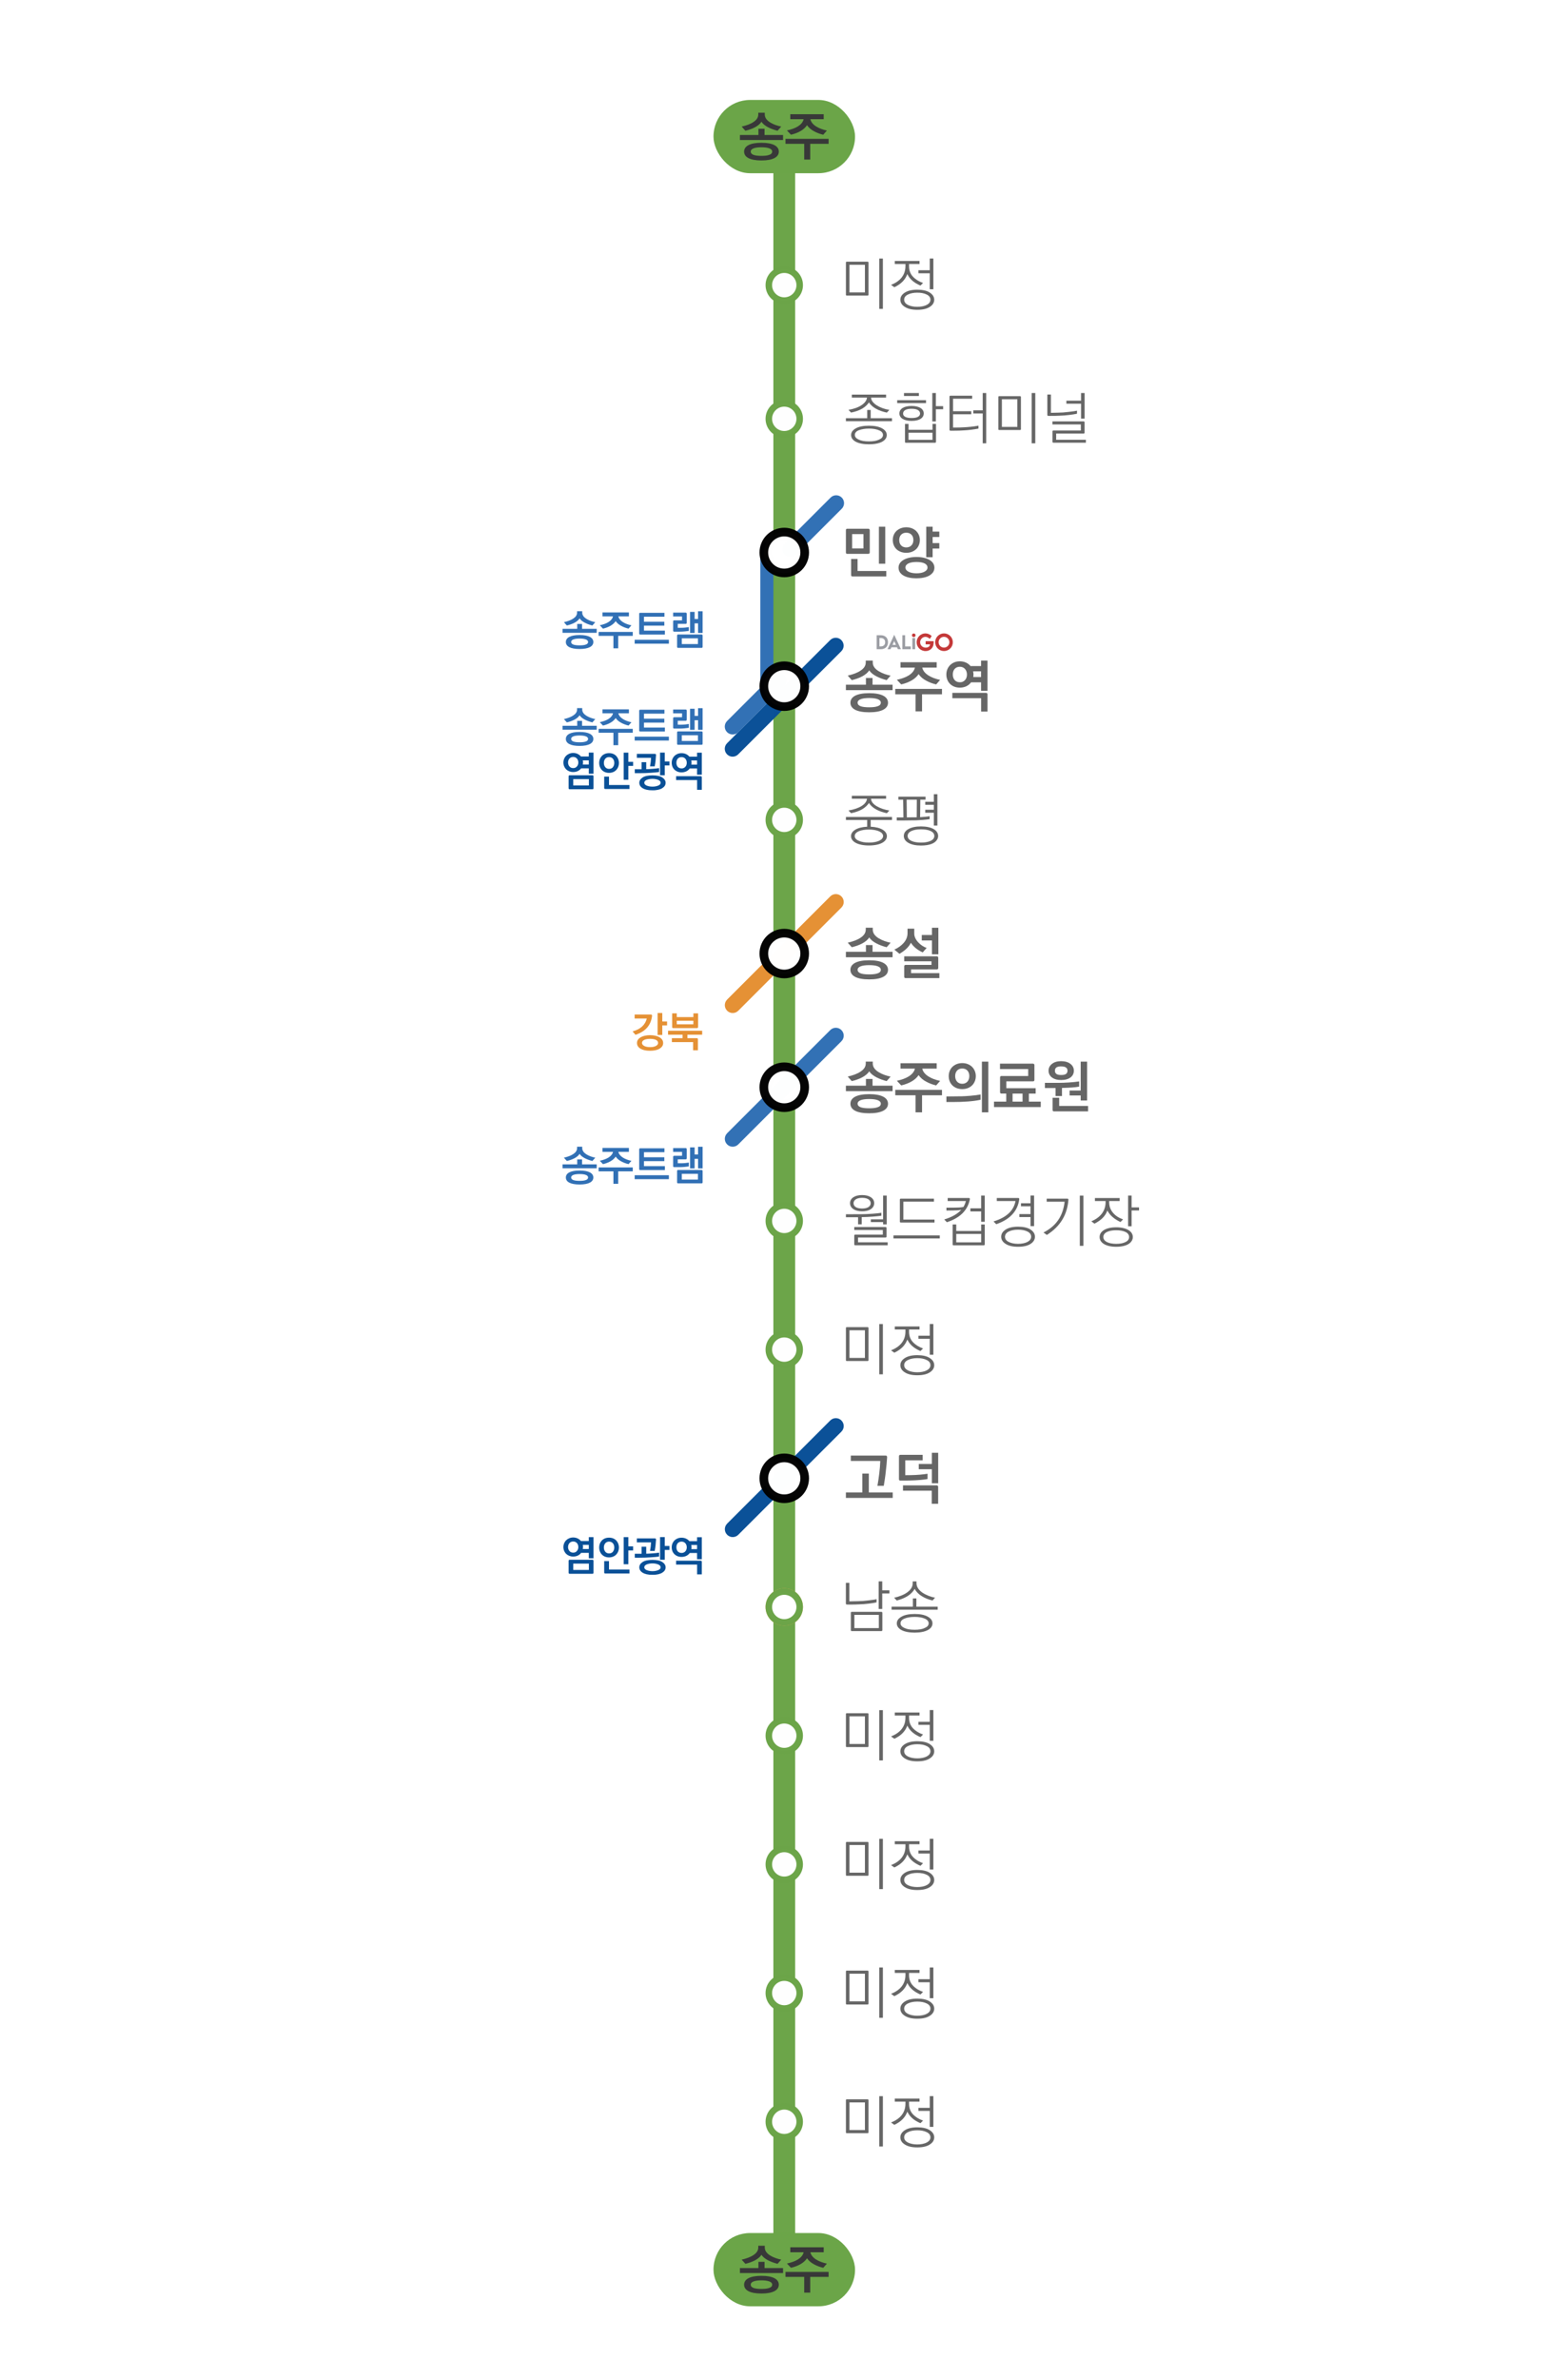 <?xml version="1.0" encoding="UTF-8"?>
<svg id="_레이어_2" data-name="레이어 2" xmlns="http://www.w3.org/2000/svg" viewBox="0 0 720 1092.12">
  <defs>
    <style>
      .cls-1, .cls-2, .cls-3, .cls-4, .cls-5, .cls-6, .cls-7, .cls-8, .cls-9, .cls-10, .cls-11 {
        stroke-width: 0px;
      }

      .cls-1, .cls-9 {
        fill: #3170b5;
      }

      .cls-2, .cls-11 {
        fill: #0a5097;
      }

      .cls-3 {
        fill: #666;
      }

      .cls-12 {
        stroke: rgba(0, 0, 0, .99);
        stroke-linecap: round;
        stroke-linejoin: round;
        stroke-width: 3.97px;
      }

      .cls-12, .cls-13, .cls-14, .cls-5, .cls-15 {
        fill: #fff;
      }

      .cls-12, .cls-13, .cls-14, .cls-15, .cls-9, .cls-16, .cls-11 {
        isolation: isolate;
        opacity: .99;
      }

      .cls-13 {
        stroke: #eba955;
      }

      .cls-13, .cls-14, .cls-15 {
        stroke-width: 3px;
      }

      .cls-13, .cls-14, .cls-15, .cls-16 {
        stroke-miterlimit: 10;
      }

      .cls-14 {
        stroke: #696;
      }

      .cls-4 {
        fill: #6ba548;
      }

      .cls-6 {
        fill: #c43939;
      }

      .cls-7 {
        fill: #e59135;
      }

      .cls-15, .cls-16 {
        stroke: #6ba548;
      }

      .cls-8 {
        fill: #9b9da3;
      }

      .cls-16 {
        fill: none;
        stroke-width: 10px;
      }

      .cls-10 {
        fill: #383838;
      }
    </style>
  </defs>
  <g id="_레이어_1-2" data-name="레이어 1">
    <g>
      <rect class="cls-5" width="720" height="1092.12"/>
      <path class="cls-9" d="M349.12,319.34v-66.97c0-2,1.61-3.62,3.62-3.62,2,0,3.62,1.61,3.62,3.62v66.97c0,1.99-1.61,3.61-3.6,3.62,0,0-.01,0-.02,0-2,0-3.62-1.61-3.62-3.62Z"/>
      <line class="cls-16" x1="360.12" y1="1041.05" x2="360.12" y2="61.85"/>
      <circle class="cls-14" cx="360.12" cy="499.1" r="7.09"/>
      <circle class="cls-14" cx="360.12" cy="437.73" r="7.09"/>
      <circle class="cls-15" cx="360.12" cy="560.47" r="7.09"/>
      <circle class="cls-15" cx="360.12" cy="619.55" r="7.09"/>
      <circle class="cls-13" cx="360.12" cy="737.7" r="7.09"/>
      <circle class="cls-15" cx="360.12" cy="737.7" r="7.09"/>
      <circle class="cls-15" cx="360.12" cy="796.78" r="7.09"/>
      <circle class="cls-15" cx="360.12" cy="855.86" r="7.09"/>
      <circle class="cls-15" cx="360.12" cy="914.93" r="7.09"/>
      <circle class="cls-15" cx="360.12" cy="974.01" r="7.09"/>
      <circle class="cls-15" cx="360.12" cy="376.37" r="7.09"/>
      <circle class="cls-14" cx="360.12" cy="315" r="7.09"/>
      <circle class="cls-15" cx="360.12" cy="192.26" r="7.09"/>
      <circle class="cls-14" cx="360.12" cy="253.63" r="7.09"/>
      <circle class="cls-15" cx="360.12" cy="130.9" r="7.09"/>
      <path class="cls-9" d="M360.28,249.54l21.12-21.12c1.41-1.41,3.7-1.41,5.12,0h0c1.41,1.41,1.41,3.7,0,5.12l-21.12,21.12c-1.41,1.41-3.7,1.41-5.12,0h0c-1.41-1.41-1.41-3.7,0-5.12Z"/>
      <path class="cls-11" d="M333.88,699.44l47.36-47.36c1.42-1.42,3.7-1.42,5.12,0s1.42,3.7,0,5.12l-47.35,47.35c-1.41,1.41-3.69,1.42-5.1.01,0,0,0,0-.01-.01-1.42-1.42-1.42-3.7,0-5.12Z"/>
      <path class="cls-9" d="M333.89,520.22l47.35-47.35c1.42-1.42,3.7-1.42,5.12,0,1.42,1.42,1.42,3.7,0,5.12l-47.36,47.36c-1.41,1.41-3.69,1.42-5.1.01,0,0,0,0-.01-.01-1.42-1.42-1.42-3.7,0-5.12Z"/>
      <path class="cls-7" d="M333.89,458.85l47.35-47.35c1.42-1.42,3.7-1.42,5.12,0s1.42,3.7,0,5.12l-47.36,47.36c-1.41,1.41-3.69,1.42-5.1.01,0,0,0,0-.01-.01-1.42-1.42-1.42-3.7,0-5.12Z"/>
      <path class="cls-12" d="M369.5,253.63c0,5.18-4.2,9.38-9.38,9.38-5.18,0-9.38-4.2-9.38-9.38h0c0-5.18,4.2-9.38,9.38-9.38,5.18,0,9.38,4.2,9.38,9.38h0Z"/>
      <path class="cls-12" d="M369.5,437.74c0,5.18-4.2,9.38-9.38,9.38-5.18,0-9.38-4.2-9.38-9.38h0c0-5.18,4.2-9.38,9.38-9.38,5.18,0,9.38,4.2,9.38,9.38h0Z"/>
      <path class="cls-12" d="M369.5,678.63c0,5.18-4.2,9.38-9.38,9.38-5.18,0-9.38-4.2-9.38-9.38h0c0-5.18,4.2-9.38,9.38-9.38,5.18,0,9.38,4.2,9.38,9.38h0Z"/>
      <path class="cls-12" d="M369.5,499.1c0,5.18-4.2,9.38-9.38,9.38-5.18,0-9.38-4.2-9.38-9.38h0c0-5.18,4.2-9.38,9.38-9.38,5.18,0,9.38,4.2,9.38,9.38h0Z"/>
      <rect class="cls-4" x="327.62" y="45.89" width="65" height="33.63" rx="16.81" ry="16.81"/>
      <g>
        <path class="cls-10" d="M359.56,64.28h-19.8v-2.3h8.5v-2.86h2.81v2.86h8.5v2.3ZM357.04,60.03c-1.44-.36-2.95-.89-4.3-1.58-1.34-.7-2.47-1.54-3.07-2.57-.67,1.03-1.73,1.9-3.07,2.59-1.27.67-2.81,1.2-4.34,1.56l-1.7-1.92c2.11-.48,4.03-1.15,5.4-2.09,1.37-.89,2.23-2.02,2.23-3.46v-.82h2.98v.82c-.02,1.54,1.06,2.78,2.52,3.67,1.54.94,3.38,1.56,5.04,1.87l-1.68,1.92ZM349.65,73.66c-5.35,0-7.97-1.54-7.97-4.06s2.66-4.06,7.97-4.06,7.97,1.56,7.97,4.06-2.66,4.06-7.97,4.06ZM354.57,69.58c0-1.34-1.92-1.97-4.92-1.97s-4.92.62-4.92,1.97c0,1.44,1.82,1.97,4.92,1.97,1.56,0,2.76-.14,3.58-.46.89-.29,1.34-.79,1.34-1.51Z"/>
        <path class="cls-10" d="M380.49,66.03h-8.45v7.22h-2.76v-7.22h-8.59v-2.28h19.8v2.28ZM378.01,61.85c-1.34-.31-2.81-.82-4.15-1.56-1.34-.7-2.52-1.66-3.29-2.81-1.34,2.02-3.79,3.5-7.37,4.37l-1.85-1.97c1.92-.41,3.67-1.01,5.02-1.85,1.37-.86,2.33-1.94,2.64-3.31h-6.12v-2.28h15.34v2.28h-6.12c.29,1.34,1.25,2.45,2.62,3.31,1.34.86,3.12,1.51,4.97,1.9l-1.68,1.92Z"/>
      </g>
      <rect class="cls-4" x="327.62" y="1025.09" width="65" height="33.63" rx="16.81" ry="16.81"/>
      <g>
        <path class="cls-10" d="M359.56,1043.47h-19.8v-2.3h8.5v-2.86h2.81v2.86h8.5v2.3ZM357.04,1039.22c-1.44-.36-2.95-.89-4.3-1.58-1.34-.7-2.47-1.54-3.07-2.57-.67,1.03-1.73,1.9-3.07,2.59-1.27.67-2.81,1.2-4.34,1.56l-1.7-1.92c2.11-.48,4.03-1.15,5.4-2.09,1.37-.89,2.23-2.02,2.23-3.46v-.82h2.98v.82c-.02,1.54,1.06,2.78,2.52,3.67,1.54.94,3.38,1.56,5.04,1.87l-1.68,1.92ZM349.65,1052.86c-5.35,0-7.97-1.54-7.97-4.06s2.66-4.06,7.97-4.06,7.97,1.56,7.97,4.06-2.66,4.06-7.97,4.06ZM354.57,1048.78c0-1.34-1.92-1.97-4.92-1.97s-4.92.62-4.92,1.97c0,1.44,1.82,1.97,4.92,1.97,1.56,0,2.76-.14,3.58-.46.89-.29,1.34-.79,1.34-1.51Z"/>
        <path class="cls-10" d="M380.49,1045.22h-8.45v7.22h-2.76v-7.22h-8.59v-2.28h19.8v2.28ZM378.01,1041.05c-1.34-.31-2.81-.82-4.15-1.56-1.34-.7-2.52-1.66-3.29-2.81-1.34,2.02-3.79,3.5-7.37,4.37l-1.85-1.97c1.92-.41,3.67-1.01,5.02-1.85,1.37-.86,2.33-1.94,2.64-3.31h-6.12v-2.28h15.34v2.28h-6.12c.29,1.34,1.25,2.45,2.62,3.31,1.34.86,3.12,1.51,4.97,1.9l-1.68,1.92Z"/>
      </g>
      <g>
        <path class="cls-3" d="M409.59,376.42h-9.78v3.09c4.76.21,7.44,2.03,7.44,4.32,0,2.5-3.04,4.29-8.24,4.29s-8.24-1.79-8.24-4.29c0-2.29,2.7-4.11,7.41-4.32v-3.09h-9.75v-1.38h21.17v1.38ZM407.22,373.3c-3.51-.7-6.76-2.29-8.19-4.68-1.66,2.39-4.19,3.85-8.24,4.68l-1.17-1.25c5.07-.83,8.27-2.91,8.48-5.38h-6.94v-1.35h15.71v1.35h-6.92c.08,1.33,1.04,2.47,2.6,3.41,1.56.94,3.61,1.64,5.82,1.98l-1.14,1.25ZM394.32,385.96c1.14.55,2.78.83,4.68.83s3.51-.29,4.65-.81c1.14-.52,1.85-1.27,1.85-2.18s-.7-1.69-1.85-2.18c-1.14-.52-2.78-.81-4.65-.81s-3.54.29-4.68.78c-1.17.52-1.85,1.27-1.85,2.21,0,.44.16.86.47,1.22.34.39.78.7,1.38.94Z"/>
        <path class="cls-3" d="M426.85,376.05c-2.11.29-4.13.44-6.11.52-1.95.05-4.11.08-6.42.08h-2.55v-1.4h3.07l-.13-8.17h-2.18v-1.35h12.46v1.35h-2.39l-.1,8.04c1.56-.08,3.12-.21,4.37-.44v1.38ZM422.9,388.15c-2.42,0-4.34-.42-5.77-1.22-1.4-.81-2.11-1.85-2.11-3.17s.7-2.37,2.11-3.17c1.43-.81,3.35-1.22,5.77-1.22,4.99,0,7.88,1.79,7.88,4.39,0,.65-.18,1.25-.55,1.79-1.04,1.66-3.56,2.6-7.33,2.6ZM416.42,375.22c1.77,0,3.51-.03,4.52-.05l.05-8.09h-4.68l.1,8.14ZM427.27,381.46c-1.07-.52-2.6-.75-4.37-.75s-3.22.23-4.34.75c-1.12.49-1.79,1.25-1.79,2.29s.68,1.79,1.79,2.29c1.12.52,2.65.75,4.34.75.94,0,1.74-.05,2.39-.18.81-.13,1.43-.34,1.95-.57,1.12-.49,1.79-1.25,1.79-2.29,0-.49-.16-.96-.47-1.35-.31-.39-.75-.7-1.3-.94ZM430.44,378.97h-1.64v-5.88h-3.93v-1.38h3.93v-2.26h-3.93v-1.38h3.93v-3.48h1.64v14.38Z"/>
      </g>
      <g>
        <path class="cls-3" d="M404.7,558.09c-.94.13-2.47.31-4.13.42-1.66.13-3.43.21-4.89.21v3.33h-1.66v-3.28h-5.59v-1.35l7.12-.03c1.66,0,3.61-.1,5.3-.23,1.77-.13,3.2-.31,3.85-.42v1.35ZM395.88,556.06c-3.46,0-5.56-1.53-5.56-3.74s2.11-3.72,5.56-3.72,5.54,1.53,5.54,3.72c0,.55-.13,1.07-.39,1.53-.73,1.35-2.55,2.21-5.15,2.21ZM399.81,552.34c0-1.25-1.14-2.47-3.93-2.47s-3.95,1.22-3.95,2.47c0,1.33,1.14,2.44,3.95,2.44,1.38,0,2.37-.29,2.99-.73.65-.44.94-1.07.94-1.72ZM407.61,571.64h-14.85c-.39,0-.49-.1-.49-.49v-3.9c0-.34.1-.49.49-.49h12.61v-2.13h-13.1v-1.35h14.33c.34,0,.49.16.49.49v3.82c0,.39-.16.49-.49.49h-12.61v2.21h13.62v1.35ZM407.17,562.07h-1.66v-1.07h-5.64v-1.27h5.64v-10.89h1.66v13.24Z"/>
        <path class="cls-3" d="M431.53,568.52h-21.27v-1.4h21.27v1.4ZM429.11,561.21h-15.42c-.39,0-.49-.16-.49-.49v-9.98c0-.31.1-.49.49-.49h15.16v1.38h-14.04v8.22h14.3v1.38Z"/>
        <path class="cls-3" d="M444.87,549.95c.34,0,.49.16.49.49-.91,4.89-4.21,8.53-10.56,10.63l-1.22-1.27c3.46-1.04,6.06-2.52,7.8-4.42-1.22.21-2.57.29-3.93.29l-2.86.03v-1.3l3.72-.03c1.56,0,2.7-.05,4.06-.29.55-.86.91-1.77,1.14-2.73h-8.35v-1.4h9.7ZM452.17,571.17c0,.39-.16.49-.49.49h-13.75c-.39,0-.49-.1-.49-.49v-9.07h1.66v2.99h11.44v-2.99h1.64v9.07ZM450.54,570.31v-3.87h-11.44v3.87h11.44ZM452.17,560.87h-1.64v-4.76h-4.94v-1.43h4.94v-5.85h1.64v12.04Z"/>
        <path class="cls-3" d="M467.54,549.95c.34,0,.49.16.49.49-.62,5.17-3.93,9.26-10.58,11.54l-1.25-1.27c5.9-1.79,9.28-4.91,10.09-9.36h-8.58v-1.4h9.83ZM473.23,571.01c-1.33.88-3.25,1.33-5.75,1.33s-4.34-.44-5.72-1.33c-1.35-.86-2.03-1.95-2.03-3.28s.68-2.39,2.03-3.28c1.38-.88,3.28-1.33,5.72-1.33s4.42.44,5.75,1.33c1.33.88,2,1.98,2,3.28s-.68,2.42-2,3.28ZM473.49,567.74c0-1.04-.57-1.85-1.69-2.39-1.12-.57-2.57-.86-4.32-.86s-3.22.31-4.29.86c-1.07.52-1.72,1.35-1.72,2.39s.62,1.85,1.74,2.39c1.07.55,2.57.86,4.26.86s3.22-.31,4.29-.86c1.07-.55,1.72-1.35,1.72-2.39ZM474.84,562.87h-1.64v-4.16h-5.12v-1.38h5.12v-3.59h-4.39v-1.38h4.39v-3.54h1.64v14.04Z"/>
        <path class="cls-3" d="M479.16,565.79c5.93-3.04,8.94-7.62,9.7-14.14h-8.24v-1.4h9.49c.34,0,.49.16.49.49-.52,6.84-3.64,12.19-9.91,16.17l-1.53-1.12ZM497.49,571.92h-1.66v-23.06h1.66v23.06Z"/>
        <path class="cls-3" d="M514.52,560.98c-2.7-1.25-4.89-3.02-6.03-5.3-.91,2.52-2.7,4.39-5.93,6.06l-1.43-1.09c3.95-1.66,6.53-4.58,6.53-8.74v-.57h-4.89v-1.38h11.36v1.38h-4.81v.62c0,1.98.7,3.59,1.87,4.91,1.14,1.33,2.73,2.29,4.5,2.89l-1.17,1.22ZM512.54,572.34c-4.78,0-7.62-1.85-7.62-4.47s2.83-4.47,7.62-4.47,7.64,1.87,7.64,4.47c0,.65-.18,1.25-.52,1.79-1.01,1.66-3.46,2.68-7.12,2.68ZM516.78,570.18c1.12-.52,1.69-1.3,1.69-2.31s-.57-1.82-1.69-2.34c-1.12-.52-2.55-.78-4.24-.78s-3.15.26-4.21.78c-1.07.52-1.69,1.3-1.69,2.34s.65,1.82,1.69,2.34c1.07.52,2.55.78,4.21.78,1.77,0,3.17-.26,4.24-.81ZM519.62,562.93h-1.61v-14.09h1.61v5.43h3.41v1.4h-3.41v7.25Z"/>
      </g>
      <g>
        <path class="cls-3" d="M409.59,193.37h-21.17v-1.38h9.78v-3.8h1.61v3.8h9.78v1.38ZM407.22,189.4c-3.51-.7-6.76-2.29-8.19-4.68-1.66,2.39-4.19,3.85-8.24,4.68l-1.17-1.25c2.57-.44,4.6-1.2,6.06-2.21,1.51-1.04,2.31-2.18,2.42-3.43h-6.94v-1.35h15.71v1.35h-6.92c.08,1.33,1.04,2.52,2.6,3.54,1.56,1.01,3.61,1.77,5.82,2.11l-1.14,1.25ZM399,203.96c-5.23,0-8.19-1.74-8.19-4.24,0-1.25.7-2.26,2.13-3.07,1.43-.81,3.46-1.22,6.06-1.22s4.63.42,6.06,1.22c1.43.81,2.13,1.82,2.13,3.07,0,.62-.18,1.2-.55,1.72-1.07,1.56-3.67,2.52-7.64,2.52ZM403.63,201.82c1.22-.52,1.82-1.22,1.82-2.13,0-.96-.6-1.66-1.82-2.16-1.22-.52-2.78-.78-4.63-.78-1.74,0-3.3.26-4.65.75-1.22.49-1.82,1.22-1.82,2.18,0,.91.68,1.64,1.82,2.13,1.07.55,2.63.81,4.65.81s3.54-.26,4.63-.81Z"/>
        <path class="cls-3" d="M425.21,185.05h-13.23v-1.35h13.23v1.35ZM418.58,193.22c-3.56,0-5.59-1.35-5.59-3.43s2.03-3.43,5.59-3.43,5.59,1.35,5.59,3.43-2.03,3.43-5.59,3.43ZM422.48,189.86c0-1.35-1.3-2.21-3.9-2.21s-3.9.86-3.9,2.21c0,1.25,1.27,2.03,3.9,2.03,1.35,0,2.34-.18,2.96-.55s.94-.86.94-1.48ZM421.94,181.78h-6.84v-1.35h6.84v1.35ZM429.79,202.76c0,.39-.16.49-.49.49h-13.26c-.39,0-.49-.1-.49-.49v-8.16h1.64v2.7h11v-2.7h1.61v8.16ZM428.18,201.9v-3.25h-11v3.25h11ZM429.74,193.45h-1.64v-13.03h1.64v6.03h3.33v1.43h-3.33v5.56Z"/>
        <path class="cls-3" d="M449.29,196.75c-.83.18-2.03.34-3.3.52-1.25.13-2.57.29-3.61.31-1.38.1-2.76.13-3.87.13-1.07.03-1.9,0-2.03,0-.39,0-.49-.16-.49-.49v-15.08c0-.31.1-.49.49-.49h9.91v1.38h-8.76v5.75h8.35v1.4h-8.35v6.08h1.61c.91,0,2.05-.03,3.22-.1,1.98-.08,4.65-.34,6.84-.75v1.35ZM452.85,203.51h-1.61v-13.7h-4.32v-1.43h4.32v-7.96h1.61v23.09Z"/>
        <path class="cls-3" d="M468.79,196.91c0,.42-.13.49-.47.49h-9.41c-.42,0-.49-.08-.49-.49v-14.56c0-.39.08-.49.49-.49h9.41c.34,0,.47.1.47.49v14.56ZM467.15,195.97v-12.69h-7.1v12.69h7.1ZM475.39,203.51h-1.66v-23.09h1.66v23.09Z"/>
        <path class="cls-3" d="M494.53,189.92c-.86.21-2.11.39-3.56.57-1.46.18-3.02.31-4.47.34-1.27.08-2.5.08-3.43.08-.94.03-1.59,0-1.66,0-.39,0-.49-.16-.49-.49v-9.31h1.64v8.4l3.46-.08c1.33,0,2.99-.13,4.65-.34,1.59-.18,3.04-.36,3.88-.57v1.4ZM498.63,203.23h-14.85c-.39,0-.49-.1-.49-.49v-4.63c0-.34.1-.49.49-.49h12.53v-2.78h-13.03v-1.4h14.25c.34,0,.49.16.49.49v4.6c0,.39-.16.49-.49.49h-12.56v2.86h13.65v1.35ZM498.04,192.18h-1.64v-6.86h-6.73v-1.38h6.73v-3.51h1.64v11.75Z"/>
      </g>
      <g>
        <path class="cls-3" d="M402.51,735.58c-.83.21-2.08.39-3.54.57s-2.99.31-4.45.34c-1.27.08-2.65.1-3.72.1h-1.35c-.34,0-.52,0-.55-.03-.39,0-.49-.16-.49-.49v-9.44h1.61v8.48l3.98-.08c1.33,0,3.07-.13,4.65-.34,1.59-.18,3.04-.36,3.85-.57v1.46ZM405.16,748.27c0,.39-.16.49-.49.49h-13.49c-.39,0-.49-.1-.49-.49v-7.85c0-.34.1-.49.49-.49h13.49c.34,0,.49.16.49.49v7.85ZM403.55,747.39v-6.08h-11.23v6.08h11.23ZM405.11,738.6h-1.64v-12.66h1.64v4.11h3.28v1.43h-3.28v7.12Z"/>
        <path class="cls-3" d="M430.57,738.94h-21.17v-1.38h9.78v-3.8h1.61v3.8h9.78v1.38ZM428.2,734.72c-1.66-.39-3.35-1.01-4.81-1.92-1.46-.86-2.65-2.03-3.38-3.41-1.56,2.7-4.47,4.39-8.24,5.33l-1.2-1.27c2.29-.52,4.42-1.3,5.98-2.44,1.56-1.12,2.55-2.47,2.55-4.24v-.81h1.74v.81c0,1.77,1.09,3.22,2.76,4.37,1.66,1.12,3.77,1.9,5.77,2.31l-1.17,1.27ZM413.93,742.16c1.43-.83,3.43-1.25,6.06-1.25s4.63.42,6.06,1.25c1.43.81,2.13,1.82,2.13,3.07,0,2.5-2.96,4.24-8.19,4.24s-8.19-1.74-8.19-4.24c0-1.25.7-2.26,2.13-3.07ZM424.61,747.34c1.22-.52,1.82-1.22,1.82-2.13s-.6-1.66-1.82-2.18c-1.22-.52-2.78-.78-4.63-.78s-3.43.26-4.65.78c-1.22.49-1.82,1.22-1.82,2.18,0,.91.68,1.64,1.82,2.13,1.07.55,2.63.81,4.65.81s3.54-.26,4.63-.81Z"/>
      </g>
      <g>
        <path class="cls-3" d="M399.37,253.51c0,.55-.21.73-.73.73h-9.52c-.55,0-.7-.16-.7-.7v-10.09c0-.52.18-.73.73-.73h9.49c.49,0,.73.23.73.73v10.06ZM406.96,264.62h-15.44c-.55,0-.7-.18-.7-.73v-7.28h2.96v5.51h13.18v2.5ZM396.48,251.77v-6.58h-5.2v6.58h5.2ZM406.49,258.77h-2.91v-16.98h2.91v16.98Z"/>
        <path class="cls-3" d="M420.66,252.11c-1.12,1.04-2.63,1.66-4.5,1.66s-3.41-.62-4.52-1.66c-1.07-1.04-1.69-2.52-1.69-4.21s.62-3.12,1.69-4.16c1.12-1.04,2.65-1.69,4.52-1.69s3.38.65,4.5,1.69c1.07,1.04,1.72,2.5,1.72,4.16,0,.86-.16,1.64-.47,2.37-.29.7-.7,1.33-1.25,1.85ZM426.72,264.23c-1.48.83-3.54,1.25-5.93,1.25s-4.42-.42-5.88-1.25-2.31-2.05-2.31-3.64.88-2.76,2.37-3.61c1.48-.83,3.54-1.3,5.85-1.3s4.42.47,5.9,1.3c1.46.83,2.34,2.05,2.34,3.61,0,.81-.21,1.51-.62,2.11-.44.6-1.01,1.12-1.72,1.53ZM419.41,247.92c0-1.98-1.17-3.38-3.25-3.38s-3.25,1.4-3.25,3.38,1.17,3.38,3.25,3.38,3.25-1.48,3.25-3.38ZM425.89,260.53c0-1.66-1.92-2.55-5.07-2.55s-5.07.96-5.07,2.55,2.08,2.65,5.07,2.65c1.53,0,2.76-.23,3.67-.73.94-.49,1.4-1.12,1.4-1.92ZM428.25,255.8h-2.94v-14.01h2.94v2.24h3.07v2.47h-3.07v2.81h3.07v2.5h-3.07v4Z"/>
      </g>
      <g>
        <g>
          <path class="cls-8" d="M407.75,294.83c0,1.99-1.27,3.2-3.34,3.2h-1.87v-6.42h1.87c2.08,0,3.34,1.21,3.34,3.21h0ZM406.45,294.82c0-1.2-.77-1.93-2.04-1.93h-.58v3.85h.59c1.26,0,2.03-.72,2.03-1.92h0Z"/>
          <path class="cls-8" d="M411.89,297.13h-2.57l-.41.9h-1.39l3.07-6.58h.04l3.07,6.58h-1.4l-.41-.9h0ZM411.39,296.03l-.78-1.72-.78,1.72h1.57Z"/>
          <path class="cls-8" d="M418.21,296.75v1.28h-3.87v-6.42h1.29v5.14h2.58Z"/>
          <path class="cls-8" d="M418.93,292.88h1.29v5.15h-1.29v-5.15Z"/>
          <path class="cls-6" d="M428.73,295c0,2.45-1.69,3.88-3.72,3.88-2.3,0-4.11-1.82-4.11-4.05s1.82-4.07,4.05-4.07c1.01,0,2.09.47,2.86,1.22l-.87,1.3c-.61-.59-1.31-.93-2-.93-1.21,0-2.43,1.03-2.43,2.48,0,1.36,1.05,2.47,2.58,2.47,1.11,0,1.91-.57,1.97-1.51h-2.02v-1.45h3.67c.02.23.04.45.04.66h0Z"/>
          <path class="cls-6" d="M429.41,294.83c0-2.24,1.83-4.07,4.06-4.07s4.06,1.83,4.06,4.07-1.83,4.04-4.07,4.04-4.05-1.82-4.05-4.04h0ZM435.94,294.82c0-1.37-1.11-2.48-2.48-2.48s-2.47,1.11-2.47,2.48,1.11,2.46,2.47,2.46,2.48-1.11,2.48-2.46Z"/>
          <circle class="cls-6" cx="419.58" cy="291.63" r=".82"/>
        </g>
        <g>
          <path class="cls-3" d="M409.87,316.82h-21.45v-2.5h9.2v-3.09h3.04v3.09h9.2v2.5ZM407.14,312.22c-1.56-.39-3.2-.96-4.65-1.72s-2.68-1.66-3.33-2.78c-.73,1.12-1.87,2.05-3.33,2.81-1.38.73-3.04,1.3-4.71,1.69l-1.85-2.08c2.29-.52,4.37-1.25,5.85-2.26,1.48-.96,2.42-2.18,2.42-3.74v-.88h3.22v.88c-.03,1.66,1.14,3.02,2.73,3.98,1.66,1.01,3.67,1.69,5.46,2.03l-1.82,2.08ZM399.13,326.98c-5.8,0-8.63-1.66-8.63-4.39s2.89-4.39,8.63-4.39,8.63,1.69,8.63,4.39-2.89,4.39-8.63,4.39ZM404.46,322.56c0-1.46-2.08-2.13-5.33-2.13s-5.33.68-5.33,2.13c0,1.56,1.98,2.13,5.33,2.13,1.69,0,2.99-.16,3.87-.49.96-.31,1.46-.86,1.46-1.64Z"/>
          <path class="cls-3" d="M432.54,318.72h-9.15v7.83h-2.99v-7.83h-9.31v-2.47h21.45v2.47ZM429.87,314.19c-1.46-.34-3.04-.88-4.5-1.69-1.46-.75-2.73-1.79-3.56-3.04-1.46,2.18-4.11,3.8-7.98,4.73l-2-2.13c2.08-.44,3.98-1.09,5.43-2,1.48-.94,2.52-2.11,2.86-3.59h-6.63v-2.47h16.62v2.47h-6.63c.31,1.46,1.35,2.65,2.83,3.59,1.46.94,3.38,1.64,5.38,2.05l-1.82,2.08Z"/>
          <path class="cls-3" d="M453.45,317.13h-2.96v-3.9h-4.6c-1.12,1.56-2.94,2.44-5.15,2.44-1.87,0-3.35-.62-4.47-1.69-1.07-1.07-1.72-2.57-1.72-4.34s.65-3.2,1.72-4.32c1.12-1.07,2.6-1.74,4.47-1.74,2.08,0,3.8.83,4.91,2.18h4.84v-2.5h2.96v13.86ZM453.45,326.65h-2.94v-6.14h-13.21v-2.44h15.42c.49,0,.73.23.73.73v7.85ZM444.01,309.64c0-2-1.27-3.56-3.25-3.56-2.08,0-3.25,1.48-3.25,3.56s1.2,3.56,3.25,3.56c.55,0,.99-.08,1.33-.26,1.22-.55,1.92-1.74,1.92-3.3ZM450.48,310.81v-2.63h-3.64c.1.49.16.99.16,1.46,0,.42-.03.83-.1,1.17h3.59Z"/>
        </g>
      </g>
      <g>
        <path class="cls-3" d="M409.87,439.44h-21.45v-2.5h9.2v-3.09h3.04v3.09h9.2v2.5ZM407.14,434.83c-1.56-.39-3.2-.96-4.65-1.72s-2.68-1.66-3.33-2.78c-.73,1.12-1.87,2.05-3.33,2.81-1.38.73-3.04,1.3-4.71,1.69l-1.85-2.08c2.29-.52,4.37-1.25,5.85-2.26,1.48-.96,2.42-2.18,2.42-3.74v-.88h3.22v.88c-.03,1.66,1.14,3.02,2.73,3.98,1.66,1.01,3.67,1.69,5.46,2.03l-1.82,2.08ZM399.13,449.6c-5.8,0-8.63-1.66-8.63-4.39s2.89-4.39,8.63-4.39,8.63,1.69,8.63,4.39-2.89,4.39-8.63,4.39ZM404.46,445.18c0-1.46-2.08-2.13-5.33-2.13s-5.33.68-5.33,2.13c0,1.56,1.98,2.13,5.33,2.13,1.69,0,2.99-.16,3.87-.49.96-.31,1.46-.86,1.46-1.64Z"/>
        <path class="cls-3" d="M423.68,437.2c-2.29-1.04-4.26-2.55-5.41-4.42-1.04,2.08-2.76,3.61-5.25,5.07l-2.34-1.92c1.77-.81,3.2-1.85,4.32-3.12,1.12-1.33,1.69-2.76,1.72-4.32v-2.18h3.09v2.13c-.03,1.46.65,2.86,1.72,4.03,1.04,1.17,2.42,2.16,3.98,2.68l-1.82,2.05ZM431.35,449.01h-15.42c-.55,0-.73-.18-.73-.73v-4.6c0-.52.18-.73.73-.73h11.8v-1.66h-12.53v-2.29h14.9c.49,0,.73.23.73.73v4.55c0,.55-.21.73-.73.73h-11.75v1.72h13v2.29ZM430.88,438.08h-2.94v-6.34h-4.68v-2.52h4.68v-3.33h2.94v12.19Z"/>
      </g>
      <g>
        <path class="cls-3" d="M409.87,500.9h-21.45v-2.5h9.2v-3.09h3.04v3.09h9.2v2.5ZM407.14,496.29c-1.56-.39-3.2-.96-4.65-1.72s-2.68-1.66-3.33-2.78c-.73,1.12-1.87,2.05-3.33,2.81-1.38.73-3.04,1.3-4.71,1.69l-1.85-2.08c2.29-.52,4.37-1.25,5.85-2.26,1.48-.96,2.42-2.18,2.42-3.74v-.88h3.22v.88c-.03,1.66,1.14,3.02,2.73,3.98,1.66,1.01,3.67,1.69,5.46,2.03l-1.82,2.08ZM399.13,511.06c-5.8,0-8.63-1.66-8.63-4.39s2.89-4.39,8.63-4.39,8.63,1.69,8.63,4.39-2.89,4.39-8.63,4.39ZM404.46,506.64c0-1.46-2.08-2.13-5.33-2.13s-5.33.68-5.33,2.13c0,1.56,1.98,2.13,5.33,2.13,1.69,0,2.99-.16,3.87-.49.96-.31,1.46-.86,1.46-1.64Z"/>
        <path class="cls-3" d="M432.54,502.79h-9.15v7.83h-2.99v-7.83h-9.31v-2.47h21.45v2.47ZM429.87,498.27c-1.46-.34-3.04-.88-4.5-1.69-1.46-.75-2.73-1.79-3.56-3.04-1.46,2.18-4.11,3.8-7.98,4.73l-2-2.13c2.08-.44,3.98-1.09,5.43-2,1.48-.94,2.52-2.11,2.86-3.59h-6.63v-2.47h16.62v2.47h-6.63c.31,1.46,1.35,2.65,2.83,3.59,1.46.94,3.38,1.64,5.38,2.05l-1.82,2.08Z"/>
        <path class="cls-3" d="M450.28,504.85c-3.25.73-7.75,1.04-13.03,1.04h-2.68v-2.55l7.07-.08c.81,0,2.26-.1,3.93-.23s3.38-.36,4.71-.6v2.42ZM446.35,498.27c-1.12,1.07-2.63,1.69-4.5,1.69s-3.41-.62-4.52-1.69c-1.07-1.07-1.69-2.52-1.69-4.29,0-1.66.62-3.17,1.69-4.24,1.12-1.07,2.65-1.72,4.52-1.72s3.38.65,4.5,1.72c1.07,1.07,1.72,2.57,1.72,4.24,0,.88-.16,1.69-.47,2.42-.29.7-.7,1.33-1.25,1.87ZM445.1,493.98c0-2-1.17-3.48-3.25-3.48s-3.25,1.48-3.25,3.48,1.17,3.54,3.25,3.54,3.25-1.56,3.25-3.54ZM453.81,510.62h-2.94v-23.27h2.94v23.27Z"/>
        <path class="cls-3" d="M477.91,508.2h-21.48v-2.5h5.62v-3.69h-2.11c-.55,0-.73-.18-.73-.73v-6.6c0-.52.18-.73.73-.73h12.19v-3.2h-12.95v-2.47h15.08c.49,0,.73.23.73.73v6.66c0,.55-.21.73-.73.73h-12.17v3.15h13.47v2.47h-3.12v3.69h5.46v2.5ZM469.54,505.71v-3.69h-4.58v3.69h4.58Z"/>
        <path class="cls-3" d="M495.54,498.82c-2,.39-4.86.52-7.9.6v3.72h-2.94v-3.67h-4.89v-2.39h6.73c.86,0,2.52-.05,4.29-.16,1.77-.13,3.56-.29,4.71-.49v2.39ZM487.25,495.8c-3.54,0-5.77-1.72-5.77-4.29,0-1.25.52-2.29,1.56-3.12s2.44-1.25,4.21-1.25,3.25.42,4.29,1.25c1.04.83,1.56,1.87,1.56,3.12,0,2.6-2.21,4.29-5.85,4.29ZM499.62,510.18h-15.58c-.55,0-.7-.18-.7-.73v-5.51h3.02v3.74h13.26v2.5ZM490.18,491.51c0-1.25-.86-1.98-2.94-1.98s-2.83.73-2.83,1.98c0,1.33.86,1.98,2.83,1.98,1.07,0,1.79-.16,2.24-.49.47-.34.7-.83.7-1.48ZM499.18,505.19h-2.94v-2.31h-5.1v-2.26h5.1v-13.26h2.94v17.84Z"/>
      </g>
      <g>
        <path class="cls-3" d="M409.92,687.62h-21.5v-2.5h7.54v-8.66h2.99v8.66h10.97v2.5ZM402.9,682.08c.65-3.67,1.2-7.75,1.3-11.42h-13.52v-2.47h15.94c.49,0,.73.23.73.73-.13,1.98-.31,4.21-.6,6.5-.23,2.31-.6,4.65-.94,6.66h-2.91Z"/>
        <path class="cls-3" d="M425.89,678.96c-1.48.29-4.5.6-8.27.68-.39,0-1.38.03-2.31.03h-1.82c-.54,0-.7-.18-.7-.73v-10.35c0-.52.18-.73.73-.73h10.14v2.5h-7.98v6.84l2.6-.03c1.25,0,2.73-.1,4.19-.21,1.38-.13,2.62-.29,3.43-.42v2.42ZM430.78,690.32h-2.94v-6.01h-13.21v-2.44h15.42c.49,0,.73.23.73.73v7.72ZM430.8,680.91h-2.91v-6.45h-6.01v-2.42h6.01v-5.12h2.91v13.99Z"/>
      </g>
      <g>
        <path class="cls-3" d="M398.8,135.19c0,.42-.13.49-.47.49h-9.41c-.42,0-.49-.08-.49-.49v-14.56c0-.39.08-.49.49-.49h9.41c.34,0,.47.1.47.49v14.56ZM397.16,134.25v-12.69h-7.1v12.69h7.1ZM405.4,141.79h-1.66v-23.09h1.66v23.09Z"/>
        <path class="cls-3" d="M422.66,131.1c-3.15-1.35-4.97-3.07-6.03-5.28-.96,2.6-2.81,4.55-5.96,6.03l-1.51-1.07c4.08-1.64,6.6-4.39,6.6-8.63v-.96h-4.89v-1.38h11.36v1.38h-4.81v1.01c0,1.95.6,3.54,1.79,4.81,1.2,1.27,2.76,2.24,4.65,2.89l-1.22,1.2ZM426.95,140.88c-1.33.88-3.25,1.33-5.75,1.33s-4.34-.44-5.72-1.33c-1.38-.86-2.05-1.95-2.05-3.28s.68-2.39,2.05-3.28c1.38-.88,3.28-1.33,5.72-1.33s4.42.44,5.75,1.33c1.35.88,2.03,1.98,2.03,3.28s-.68,2.42-2.03,3.28ZM425.52,135.21c-1.12-.57-2.57-.86-4.31-.86s-3.22.31-4.29.86c-1.17.55-1.74,1.33-1.74,2.39s.68,1.85,1.74,2.39c1.12.55,2.6.86,4.29.86s3.22-.31,4.29-.86c1.07-.55,1.74-1.35,1.74-2.39s-.57-1.85-1.72-2.39ZM428.59,132.79h-1.66v-7.33h-5.2v-1.4h5.2v-5.38h1.66v14.12Z"/>
      </g>
      <g>
        <path class="cls-3" d="M398.8,624.29c0,.42-.13.49-.47.49h-9.41c-.42,0-.49-.08-.49-.49v-14.56c0-.39.08-.49.49-.49h9.41c.34,0,.47.1.47.49v14.56ZM397.16,623.36v-12.69h-7.1v12.69h7.1ZM405.4,630.9h-1.66v-23.09h1.66v23.09Z"/>
        <path class="cls-3" d="M422.66,620.21c-3.15-1.35-4.97-3.07-6.03-5.28-.96,2.6-2.81,4.55-5.96,6.03l-1.51-1.07c4.08-1.64,6.6-4.39,6.6-8.63v-.96h-4.89v-1.38h11.36v1.38h-4.81v1.01c0,1.95.6,3.54,1.79,4.81,1.2,1.27,2.76,2.24,4.65,2.89l-1.22,1.2ZM426.95,629.99c-1.33.88-3.25,1.33-5.75,1.33s-4.34-.44-5.72-1.33c-1.38-.86-2.05-1.95-2.05-3.28s.68-2.39,2.05-3.28c1.38-.88,3.28-1.33,5.72-1.33s4.42.44,5.75,1.33c1.35.88,2.03,1.98,2.03,3.28s-.68,2.42-2.03,3.28ZM425.52,624.32c-1.12-.57-2.57-.86-4.31-.86s-3.22.31-4.29.86c-1.17.55-1.74,1.33-1.74,2.39s.68,1.85,1.74,2.39c1.12.55,2.6.86,4.29.86s3.22-.31,4.29-.86c1.07-.55,1.74-1.35,1.74-2.39s-.57-1.85-1.72-2.39ZM428.59,621.9h-1.66v-7.33h-5.2v-1.4h5.2v-5.38h1.66v14.12Z"/>
      </g>
      <g>
        <path class="cls-3" d="M398.8,801.52c0,.42-.13.49-.47.49h-9.41c-.42,0-.49-.08-.49-.49v-14.56c0-.39.08-.49.49-.49h9.41c.34,0,.47.1.47.49v14.56ZM397.16,800.59v-12.69h-7.1v12.69h7.1ZM405.4,808.13h-1.66v-23.09h1.66v23.09Z"/>
        <path class="cls-3" d="M422.66,797.44c-3.15-1.35-4.97-3.07-6.03-5.28-.96,2.6-2.81,4.55-5.96,6.03l-1.51-1.07c4.08-1.64,6.6-4.39,6.6-8.63v-.96h-4.89v-1.38h11.36v1.38h-4.81v1.01c0,1.95.6,3.54,1.79,4.81,1.2,1.27,2.76,2.24,4.65,2.89l-1.22,1.2ZM426.95,807.22c-1.33.88-3.25,1.33-5.75,1.33s-4.34-.44-5.72-1.33c-1.38-.86-2.05-1.95-2.05-3.28s.68-2.39,2.05-3.28c1.38-.88,3.28-1.33,5.72-1.33s4.42.44,5.75,1.33c1.35.88,2.03,1.98,2.03,3.28s-.68,2.42-2.03,3.28ZM425.52,801.55c-1.12-.57-2.57-.86-4.31-.86s-3.22.31-4.29.86c-1.17.55-1.74,1.33-1.74,2.39s.68,1.85,1.74,2.39c1.12.55,2.6.86,4.29.86s3.22-.31,4.29-.86c1.07-.55,1.74-1.35,1.74-2.39s-.57-1.85-1.72-2.39ZM428.59,799.13h-1.66v-7.33h-5.2v-1.4h5.2v-5.38h1.66v14.12Z"/>
      </g>
      <g>
        <path class="cls-3" d="M398.8,860.6c0,.42-.13.49-.47.49h-9.41c-.42,0-.49-.08-.49-.49v-14.56c0-.39.08-.49.49-.49h9.41c.34,0,.47.1.47.49v14.56ZM397.16,859.66v-12.69h-7.1v12.69h7.1ZM405.4,867.21h-1.66v-23.09h1.66v23.09Z"/>
        <path class="cls-3" d="M422.66,856.52c-3.15-1.35-4.97-3.07-6.03-5.28-.96,2.6-2.81,4.55-5.96,6.03l-1.51-1.07c4.08-1.64,6.6-4.39,6.6-8.63v-.96h-4.89v-1.38h11.36v1.38h-4.81v1.01c0,1.95.6,3.54,1.79,4.81,1.2,1.27,2.76,2.24,4.65,2.89l-1.22,1.2ZM426.95,866.3c-1.33.88-3.25,1.33-5.75,1.33s-4.34-.44-5.72-1.33c-1.38-.86-2.05-1.95-2.05-3.28s.68-2.39,2.05-3.28c1.38-.88,3.28-1.33,5.72-1.33s4.42.44,5.75,1.33c1.35.88,2.03,1.98,2.03,3.28s-.68,2.42-2.03,3.28ZM425.52,860.63c-1.12-.57-2.57-.86-4.31-.86s-3.22.31-4.29.86c-1.17.55-1.74,1.33-1.74,2.39s.68,1.85,1.74,2.39c1.12.55,2.6.86,4.29.86s3.22-.31,4.29-.86c1.07-.55,1.74-1.35,1.74-2.39s-.57-1.85-1.72-2.39ZM428.59,858.21h-1.66v-7.33h-5.2v-1.4h5.2v-5.38h1.66v14.12Z"/>
      </g>
      <g>
        <path class="cls-3" d="M398.8,919.68c0,.42-.13.49-.47.49h-9.41c-.42,0-.49-.08-.49-.49v-14.56c0-.39.08-.49.49-.49h9.41c.34,0,.47.1.47.49v14.56ZM397.16,918.74v-12.69h-7.1v12.69h7.1ZM405.4,926.28h-1.66v-23.09h1.66v23.09Z"/>
        <path class="cls-3" d="M422.66,915.6c-3.15-1.35-4.97-3.07-6.03-5.28-.96,2.6-2.81,4.55-5.96,6.03l-1.51-1.07c4.08-1.64,6.6-4.39,6.6-8.63v-.96h-4.89v-1.38h11.36v1.38h-4.81v1.01c0,1.95.6,3.54,1.79,4.81,1.2,1.27,2.76,2.24,4.65,2.89l-1.22,1.2ZM426.95,925.37c-1.33.88-3.25,1.33-5.75,1.33s-4.34-.44-5.72-1.33c-1.38-.86-2.05-1.95-2.05-3.28s.68-2.39,2.05-3.28c1.38-.88,3.28-1.33,5.72-1.33s4.42.44,5.75,1.33c1.35.88,2.03,1.98,2.03,3.28s-.68,2.42-2.03,3.28ZM425.52,919.7c-1.12-.57-2.57-.86-4.31-.86s-3.22.31-4.29.86c-1.17.55-1.74,1.33-1.74,2.39s.68,1.85,1.74,2.39c1.12.55,2.6.86,4.29.86s3.22-.31,4.29-.86c1.07-.55,1.74-1.35,1.74-2.39s-.57-1.85-1.72-2.39ZM428.59,917.29h-1.66v-7.33h-5.2v-1.4h5.2v-5.38h1.66v14.12Z"/>
      </g>
      <g>
        <path class="cls-3" d="M398.8,978.76c0,.42-.13.49-.47.49h-9.41c-.42,0-.49-.08-.49-.49v-14.56c0-.39.08-.49.49-.49h9.41c.34,0,.47.1.47.49v14.56ZM397.16,977.82v-12.69h-7.1v12.69h7.1ZM405.4,985.36h-1.66v-23.09h1.66v23.09Z"/>
        <path class="cls-3" d="M422.66,974.67c-3.15-1.35-4.97-3.07-6.03-5.28-.96,2.6-2.81,4.55-5.96,6.03l-1.51-1.07c4.08-1.64,6.6-4.39,6.6-8.63v-.96h-4.89v-1.38h11.36v1.38h-4.81v1.01c0,1.95.6,3.54,1.79,4.81,1.2,1.27,2.76,2.24,4.65,2.89l-1.22,1.2ZM426.95,984.45c-1.33.88-3.25,1.33-5.75,1.33s-4.34-.44-5.72-1.33c-1.38-.86-2.05-1.95-2.05-3.28s.68-2.39,2.05-3.28c1.38-.88,3.28-1.33,5.72-1.33s4.42.44,5.75,1.33c1.35.88,2.03,1.98,2.03,3.28s-.68,2.42-2.03,3.28ZM425.52,978.78c-1.12-.57-2.57-.86-4.31-.86s-3.22.31-4.29.86c-1.17.55-1.74,1.33-1.74,2.39s.68,1.85,1.74,2.39c1.12.55,2.6.86,4.29.86s3.22-.31,4.29-.86c1.07-.55,1.74-1.35,1.74-2.39s-.57-1.85-1.72-2.39ZM428.59,976.36h-1.66v-7.33h-5.2v-1.4h5.2v-5.38h1.66v14.12Z"/>
      </g>
      <g>
        <path class="cls-7" d="M298.89,465.74c.36,0,.53.17.53.53-.46,4.24-2.89,7.22-7.62,8.76l-1.33-1.56c3.74-.99,5.83-3.08,6.52-5.91h-5.58v-1.82h7.49ZM302.8,481.45c-1.08.61-2.58.91-4.33.91s-3.23-.3-4.29-.91-1.69-1.5-1.69-2.66.65-2.01,1.73-2.64c1.08-.61,2.58-.95,4.27-.95s3.23.34,4.31.95c1.06.61,1.71,1.5,1.71,2.64,0,.59-.15,1.1-.46,1.54-.32.44-.74.82-1.25,1.12ZM302.19,478.75c0-1.22-1.41-1.86-3.7-1.86s-3.7.7-3.7,1.86,1.52,1.94,3.7,1.94c1.12,0,2.01-.17,2.68-.53.68-.36,1.03-.82,1.03-1.41ZM304.11,475.1h-2.15v-10.07h2.15v3.89h2.2v1.8h-2.2v4.37Z"/>
        <path class="cls-7" d="M320.47,482.15h-2.2v-3.76h-9.76v-1.81h4.92v-1.6h-6.67v-1.8h15.67v1.8h-6.78v1.6h4.29c.36,0,.53.17.53.53v5.03ZM320.53,471.42c0,.4-.15.53-.53.53h-10.85c-.4,0-.51-.13-.51-.53v-6.23h2.13v1.71h7.62v-1.71h2.15v6.23ZM318.38,470.2v-1.63h-7.62v1.63h7.62Z"/>
      </g>
      <g>
        <path class="cls-2" d="M272.53,355.19h-2.17v-2.47h-3.51c-.82,1.06-2.05,1.69-3.65,1.69-1.31,0-2.43-.47-3.25-1.25-.78-.78-1.25-1.88-1.25-3.12s.48-2.32,1.25-3.1c.82-.78,1.94-1.29,3.25-1.29,1.52,0,2.75.65,3.57,1.63h3.59v-1.79h2.17v9.69ZM264.91,351.84c.44-.51.65-1.1.65-1.8,0-1.42-.91-2.56-2.36-2.56s-2.36,1.12-2.36,2.56c0,.7.21,1.29.63,1.8.42.51.99.76,1.73.76s1.29-.25,1.71-.76ZM272.53,361.78c0,.4-.15.53-.53.53h-10.37c-.4,0-.53-.13-.53-.53v-5.36c0-.38.13-.53.53-.53h10.37c.36,0,.53.17.53.53v5.36ZM270.4,360.56v-2.91h-7.18v2.91h7.18ZM270.36,350.95v-1.9h-2.75c.08.32.11.67.11.99,0,.25-.04.55-.1.91h2.74Z"/>
        <path class="cls-2" d="M279.67,354.79c-1.44,0-2.56-.51-3.34-1.35-.78-.82-1.2-1.96-1.2-3.19s.4-2.34,1.2-3.19c.78-.82,1.9-1.33,3.34-1.33s2.56.51,3.32,1.33c.78.84,1.22,1.96,1.22,3.19s-.44,2.37-1.22,3.19c-.78.84-1.94,1.35-3.32,1.35ZM281.44,352.16c.42-.53.63-1.18.63-1.92,0-1.52-.87-2.7-2.39-2.7s-2.39,1.18-2.39,2.7c0,.74.21,1.39.63,1.92.42.53,1.01.8,1.77.8s1.35-.27,1.77-.8ZM289.04,362.18h-11.09c-.4,0-.51-.13-.51-.53v-5.15h2.2v3.86h9.4v1.82ZM288.52,357.94h-2.13v-12.44h2.13v4.22h2.2v1.88h-2.2v6.35Z"/>
        <path class="cls-2" d="M302.66,354.39c-.78.13-2.09.27-3.76.36-1.62.13-3.53.19-5.51.19h-1.04c-.34,0-.63,0-.87-.02v-1.8h3.13v-3.23h2.13v3.21c.55,0,1.63-.06,2.77-.15,1.14-.08,2.32-.19,3.15-.34v1.79ZM298.48,351.8c.09-.46.21-1.16.3-1.9.08-.7.15-1.46.17-2.01h-6.52v-1.82h8.28c.36,0,.53.17.53.53-.06.68-.11,1.61-.21,2.55-.09.93-.25,1.9-.4,2.66h-2.17ZM304.12,361.8c-.49.32-1.12.57-1.88.74s-1.63.27-2.64.25c-2.05.02-3.55-.36-4.54-.99-1.01-.63-1.5-1.48-1.5-2.45s.49-1.75,1.48-2.41c.97-.67,2.49-.99,4.56-1.01,2.07.02,3.59.34,4.56,1.01.99.67,1.48,1.48,1.48,2.41,0,1.01-.51,1.82-1.52,2.45ZM302.28,358.03c-.8-.32-1.69-.49-2.68-.49s-1.9.17-2.7.49c-.7.32-1.06.76-1.06,1.31,0,.51.36.95,1.06,1.27.78.32,1.67.49,2.7.49s1.9-.17,2.68-.49c.72-.32,1.08-.74,1.08-1.27s-.36-.99-1.08-1.31ZM305.24,355.89h-2.15v-10.41h2.15v4.07h2.17v1.82h-2.17v4.52Z"/>
        <path class="cls-2" d="M322.25,355.62h-2.17v-2.85h-3.36c-.82,1.14-2.15,1.79-3.76,1.79-1.37,0-2.45-.46-3.27-1.23-.78-.78-1.25-1.88-1.25-3.17s.47-2.34,1.25-3.15c.82-.78,1.9-1.27,3.27-1.27,1.52,0,2.77.61,3.59,1.6h3.53v-1.82h2.17v10.13ZM322.25,362.58h-2.15v-4.48h-9.65v-1.79h11.27c.36,0,.53.17.53.53v5.74ZM315.35,350.15c0-1.46-.93-2.6-2.38-2.6-1.52,0-2.38,1.08-2.38,2.6s.87,2.6,2.38,2.6c.4,0,.72-.06.97-.19.89-.4,1.41-1.27,1.41-2.41ZM320.08,351.01v-1.92h-2.66c.08.36.11.72.11,1.06,0,.3-.02.61-.08.85h2.62Z"/>
      </g>
      <g>
        <path class="cls-2" d="M272.53,715.33h-2.17v-2.47h-3.51c-.82,1.06-2.05,1.69-3.65,1.69-1.31,0-2.43-.47-3.25-1.25-.78-.78-1.25-1.88-1.25-3.12s.48-2.32,1.25-3.1c.82-.78,1.94-1.29,3.25-1.29,1.52,0,2.75.65,3.57,1.63h3.59v-1.79h2.17v9.69ZM264.91,711.99c.44-.51.65-1.1.65-1.8,0-1.42-.91-2.56-2.36-2.56s-2.36,1.12-2.36,2.56c0,.7.21,1.29.63,1.8.42.51.99.76,1.73.76s1.29-.25,1.71-.76ZM272.53,721.92c0,.4-.15.53-.53.53h-10.37c-.4,0-.53-.13-.53-.53v-5.36c0-.38.13-.53.53-.53h10.37c.36,0,.53.17.53.53v5.36ZM270.4,720.7v-2.91h-7.18v2.91h7.18ZM270.36,711.09v-1.9h-2.75c.08.32.11.67.11.99,0,.25-.04.55-.1.91h2.74Z"/>
        <path class="cls-2" d="M279.67,714.93c-1.44,0-2.56-.51-3.34-1.35-.78-.82-1.2-1.96-1.2-3.19s.4-2.34,1.2-3.19c.78-.82,1.9-1.33,3.34-1.33s2.56.51,3.32,1.33c.78.84,1.22,1.96,1.22,3.19s-.44,2.37-1.22,3.19c-.78.84-1.94,1.35-3.32,1.35ZM281.44,712.31c.42-.53.63-1.18.63-1.92,0-1.52-.87-2.7-2.39-2.7s-2.39,1.18-2.39,2.7c0,.74.21,1.39.63,1.92.42.53,1.01.8,1.77.8s1.35-.27,1.77-.8ZM289.04,722.32h-11.09c-.4,0-.51-.13-.51-.53v-5.15h2.2v3.86h9.4v1.82ZM288.52,718.08h-2.13v-12.44h2.13v4.22h2.2v1.88h-2.2v6.35Z"/>
        <path class="cls-2" d="M302.66,714.53c-.78.13-2.09.27-3.76.36-1.62.13-3.53.19-5.51.19h-1.04c-.34,0-.63,0-.87-.02v-1.8h3.13v-3.23h2.13v3.21c.55,0,1.63-.06,2.77-.15,1.14-.08,2.32-.19,3.15-.34v1.79ZM298.48,711.95c.09-.46.21-1.16.3-1.9.08-.7.15-1.46.17-2.01h-6.52v-1.82h8.28c.36,0,.53.17.53.53-.06.68-.11,1.61-.21,2.55-.09.93-.25,1.9-.4,2.66h-2.17ZM304.12,721.94c-.49.32-1.12.57-1.88.74s-1.63.27-2.64.25c-2.05.02-3.55-.36-4.54-.99-1.01-.63-1.5-1.48-1.5-2.45s.49-1.75,1.48-2.41c.97-.67,2.49-.99,4.56-1.01,2.07.02,3.59.34,4.56,1.01.99.67,1.48,1.48,1.48,2.41,0,1.01-.51,1.82-1.52,2.45ZM302.28,718.18c-.8-.32-1.69-.49-2.68-.49s-1.9.17-2.7.49c-.7.32-1.06.76-1.06,1.31,0,.51.36.95,1.06,1.27.78.32,1.67.49,2.7.49s1.9-.17,2.68-.49c.72-.32,1.08-.74,1.08-1.27s-.36-.99-1.08-1.31ZM305.24,716.03h-2.15v-10.41h2.15v4.07h2.17v1.82h-2.17v4.52Z"/>
        <path class="cls-2" d="M322.25,715.77h-2.17v-2.85h-3.36c-.82,1.14-2.15,1.79-3.76,1.79-1.37,0-2.45-.46-3.27-1.23-.78-.78-1.25-1.88-1.25-3.17s.47-2.34,1.25-3.15c.82-.78,1.9-1.27,3.27-1.27,1.52,0,2.77.61,3.59,1.6h3.53v-1.82h2.17v10.13ZM322.25,722.72h-2.15v-4.48h-9.65v-1.79h11.27c.36,0,.53.17.53.53v5.74ZM315.35,710.29c0-1.46-.93-2.6-2.38-2.6-1.52,0-2.38,1.08-2.38,2.6s.87,2.6,2.38,2.6c.4,0,.72-.06.97-.19.89-.4,1.41-1.27,1.41-2.41ZM320.08,711.15v-1.92h-2.66c.08.36.11.72.11,1.06,0,.3-.02.61-.08.85h2.62Z"/>
      </g>
      <g>
        <path class="cls-1" d="M273.99,334.99h-15.67v-1.82h6.73v-2.26h2.22v2.26h6.73v1.82ZM271.99,331.62c-1.14-.29-2.34-.7-3.4-1.25-1.06-.55-1.96-1.22-2.43-2.03-.53.82-1.37,1.5-2.43,2.05-1.01.53-2.22.95-3.44,1.23l-1.35-1.52c1.67-.38,3.19-.91,4.28-1.65,1.08-.7,1.77-1.6,1.77-2.74v-.65h2.36v.65c-.02,1.22.84,2.2,2,2.91,1.21.74,2.68,1.23,3.99,1.48l-1.33,1.52ZM266.14,342.42c-4.24,0-6.31-1.22-6.31-3.21s2.11-3.21,6.31-3.21,6.31,1.23,6.31,3.21-2.11,3.21-6.31,3.21ZM270.04,339.19c0-1.06-1.52-1.56-3.89-1.56s-3.89.49-3.89,1.56c0,1.14,1.44,1.56,3.89,1.56,1.24,0,2.18-.11,2.83-.36.7-.23,1.06-.63,1.06-1.2Z"/>
        <path class="cls-1" d="M290.56,336.37h-6.69v5.72h-2.19v-5.72h-6.8v-1.8h15.67v1.8ZM288.6,333.07c-1.06-.25-2.22-.65-3.29-1.23-1.06-.55-2-1.31-2.6-2.22-1.06,1.6-3,2.77-5.83,3.46l-1.46-1.56c1.52-.32,2.91-.8,3.97-1.46,1.08-.68,1.84-1.54,2.09-2.62h-4.84v-1.8h12.14v1.8h-4.84c.23,1.06.99,1.94,2.07,2.62,1.06.68,2.47,1.2,3.93,1.5l-1.33,1.52Z"/>
        <path class="cls-1" d="M307.14,339.96h-15.71v-1.8h15.71v1.8ZM305.3,335.79h-11.28c-.4,0-.51-.13-.51-.53v-8.93c0-.38.13-.53.53-.53h11.06v1.8h-9.4v2.32h9.35v1.79h-9.35v2.28h9.61v1.81Z"/>
        <path class="cls-1" d="M316.3,334.11c-.46.08-1.16.15-1.92.23-.76.08-1.56.11-2.22.11h-2.53c-.4,0-.53-.13-.53-.53v-4.14c0-.38.13-.53.53-.53h3.55v-1.79h-4.08v-1.75h5.7c.36,0,.53.17.53.53v4.1c0,.4-.15.53-.53.53h-3.59v1.8h1.61c1.22,0,2.57-.15,3.48-.32v1.75ZM322.63,341.37c0,.4-.15.53-.53.53h-10.66c-.4,0-.53-.13-.53-.53v-5.09c0-.38.13-.53.53-.53h10.66c.36,0,.53.17.53.53v5.09ZM320.48,340.15v-2.64h-7.41v2.64h7.41ZM322.63,335.04h-2.09v-4.41h-1.58v4.41h-2.09v-9.67h2.09v3.27h1.58v-3.55h2.09v9.95Z"/>
      </g>
      <g>
        <path class="cls-1" d="M273.99,536.32h-15.67v-1.82h6.73v-2.26h2.22v2.26h6.73v1.82ZM271.99,532.96c-1.14-.29-2.34-.7-3.4-1.25-1.06-.55-1.96-1.22-2.43-2.03-.53.82-1.37,1.5-2.43,2.05-1.01.53-2.22.95-3.44,1.23l-1.35-1.52c1.67-.38,3.19-.91,4.28-1.65,1.08-.7,1.77-1.6,1.77-2.74v-.65h2.36v.65c-.02,1.22.84,2.2,2,2.91,1.21.74,2.68,1.23,3.99,1.48l-1.33,1.52ZM266.14,543.75c-4.24,0-6.31-1.22-6.31-3.21s2.11-3.21,6.31-3.21,6.31,1.23,6.31,3.21-2.11,3.21-6.31,3.21ZM270.04,540.52c0-1.06-1.52-1.56-3.89-1.56s-3.89.49-3.89,1.56c0,1.14,1.44,1.56,3.89,1.56,1.24,0,2.18-.11,2.83-.36.7-.23,1.06-.63,1.06-1.2Z"/>
        <path class="cls-1" d="M290.56,537.71h-6.69v5.72h-2.19v-5.72h-6.8v-1.8h15.67v1.8ZM288.6,534.4c-1.06-.25-2.22-.65-3.29-1.23-1.06-.55-2-1.31-2.6-2.22-1.06,1.6-3,2.77-5.83,3.46l-1.46-1.56c1.52-.32,2.91-.8,3.97-1.46,1.08-.68,1.84-1.54,2.09-2.62h-4.84v-1.8h12.14v1.8h-4.84c.23,1.06.99,1.94,2.07,2.62,1.06.68,2.47,1.2,3.93,1.5l-1.33,1.52Z"/>
        <path class="cls-1" d="M307.14,541.3h-15.71v-1.8h15.71v1.8ZM305.3,537.12h-11.28c-.4,0-.51-.13-.51-.53v-8.93c0-.38.13-.53.53-.53h11.06v1.8h-9.4v2.32h9.35v1.79h-9.35v2.28h9.61v1.81Z"/>
        <path class="cls-1" d="M316.3,535.44c-.46.08-1.16.15-1.92.23-.76.08-1.56.11-2.22.11h-2.53c-.4,0-.53-.13-.53-.53v-4.14c0-.38.13-.53.53-.53h3.55v-1.79h-4.08v-1.75h5.7c.36,0,.53.17.53.53v4.1c0,.4-.15.53-.53.53h-3.59v1.8h1.61c1.22,0,2.57-.15,3.48-.32v1.75ZM322.63,542.7c0,.4-.15.53-.53.53h-10.66c-.4,0-.53-.13-.53-.53v-5.09c0-.38.13-.53.53-.53h10.66c.36,0,.53.17.53.53v5.09ZM320.48,541.49v-2.64h-7.41v2.64h7.41ZM322.63,536.38h-2.09v-4.41h-1.58v4.41h-2.09v-9.67h2.09v3.27h1.58v-3.55h2.09v9.95Z"/>
      </g>
      <g>
        <path class="cls-1" d="M273.99,290.5h-15.67v-1.82h6.73v-2.26h2.22v2.26h6.73v1.82ZM271.99,287.14c-1.14-.29-2.34-.7-3.4-1.25-1.06-.55-1.96-1.22-2.43-2.03-.53.82-1.37,1.5-2.43,2.05-1.01.53-2.22.95-3.44,1.23l-1.35-1.52c1.67-.38,3.19-.91,4.28-1.65,1.08-.7,1.77-1.6,1.77-2.74v-.65h2.36v.65c-.02,1.22.84,2.2,2,2.91,1.21.74,2.68,1.23,3.99,1.48l-1.33,1.52ZM266.14,297.93c-4.24,0-6.31-1.22-6.31-3.21s2.11-3.21,6.31-3.21,6.31,1.23,6.31,3.21-2.11,3.21-6.31,3.21ZM270.04,294.7c0-1.06-1.52-1.56-3.89-1.56s-3.89.49-3.89,1.56c0,1.14,1.44,1.56,3.89,1.56,1.24,0,2.18-.11,2.83-.36.7-.23,1.06-.63,1.06-1.2Z"/>
        <path class="cls-1" d="M290.56,291.89h-6.69v5.72h-2.19v-5.72h-6.8v-1.8h15.67v1.8ZM288.6,288.58c-1.06-.25-2.22-.65-3.29-1.23-1.06-.55-2-1.31-2.6-2.22-1.06,1.6-3,2.77-5.83,3.46l-1.46-1.56c1.52-.32,2.91-.8,3.97-1.46,1.08-.68,1.84-1.54,2.09-2.62h-4.84v-1.8h12.14v1.8h-4.84c.23,1.06.99,1.94,2.07,2.62,1.06.68,2.47,1.2,3.93,1.5l-1.33,1.52Z"/>
        <path class="cls-1" d="M307.14,295.48h-15.71v-1.8h15.71v1.8ZM305.3,291.3h-11.28c-.4,0-.51-.13-.51-.53v-8.93c0-.38.13-.53.53-.53h11.06v1.8h-9.4v2.32h9.35v1.79h-9.35v2.28h9.61v1.81Z"/>
        <path class="cls-1" d="M316.3,289.63c-.46.08-1.16.15-1.92.23-.76.08-1.56.11-2.22.11h-2.53c-.4,0-.53-.13-.53-.53v-4.14c0-.38.13-.53.53-.53h3.55v-1.79h-4.08v-1.75h5.7c.36,0,.53.17.53.53v4.1c0,.4-.15.53-.53.53h-3.59v1.8h1.61c1.22,0,2.57-.15,3.48-.32v1.75ZM322.63,296.88c0,.4-.15.53-.53.53h-10.66c-.4,0-.53-.13-.53-.53v-5.09c0-.38.13-.53.53-.53h10.66c.36,0,.53.17.53.53v5.09ZM320.48,295.67v-2.64h-7.41v2.64h7.41ZM322.63,290.56h-2.09v-4.41h-1.58v4.41h-2.09v-9.67h2.09v3.27h1.58v-3.55h2.09v9.95Z"/>
      </g>
      <path class="cls-11" d="M333.86,341.19l47.35-47.36c1.41-1.41,3.69-1.42,5.1-.01,0,0,0,0,.01.01,1.41,1.4,1.42,3.69.02,5.1,0,0-.01.01-.02.02l-47.36,47.35c-1.41,1.41-3.69,1.42-5.1,0,0,0,0,0,0,0-1.41-1.41-1.42-3.69-.01-5.1,0,0,0,0,.01-.01Z"/>
      <path class="cls-9" d="M333.86,330.99l21.12-21.12c1.41-1.41,3.7-1.41,5.12,0h0c1.41,1.41,1.41,3.7,0,5.12l-21.12,21.12c-1.41,1.41-3.7,1.41-5.12,0h0c-1.41-1.41-1.41-3.7,0-5.12Z"/>
      <path class="cls-12" d="M369.5,315c0,5.18-4.2,9.38-9.38,9.38-5.18,0-9.38-4.2-9.38-9.38h0c0-5.18,4.2-9.38,9.38-9.38,5.18,0,9.38,4.2,9.38,9.38h0Z"/>
    </g>
  </g>
</svg>
